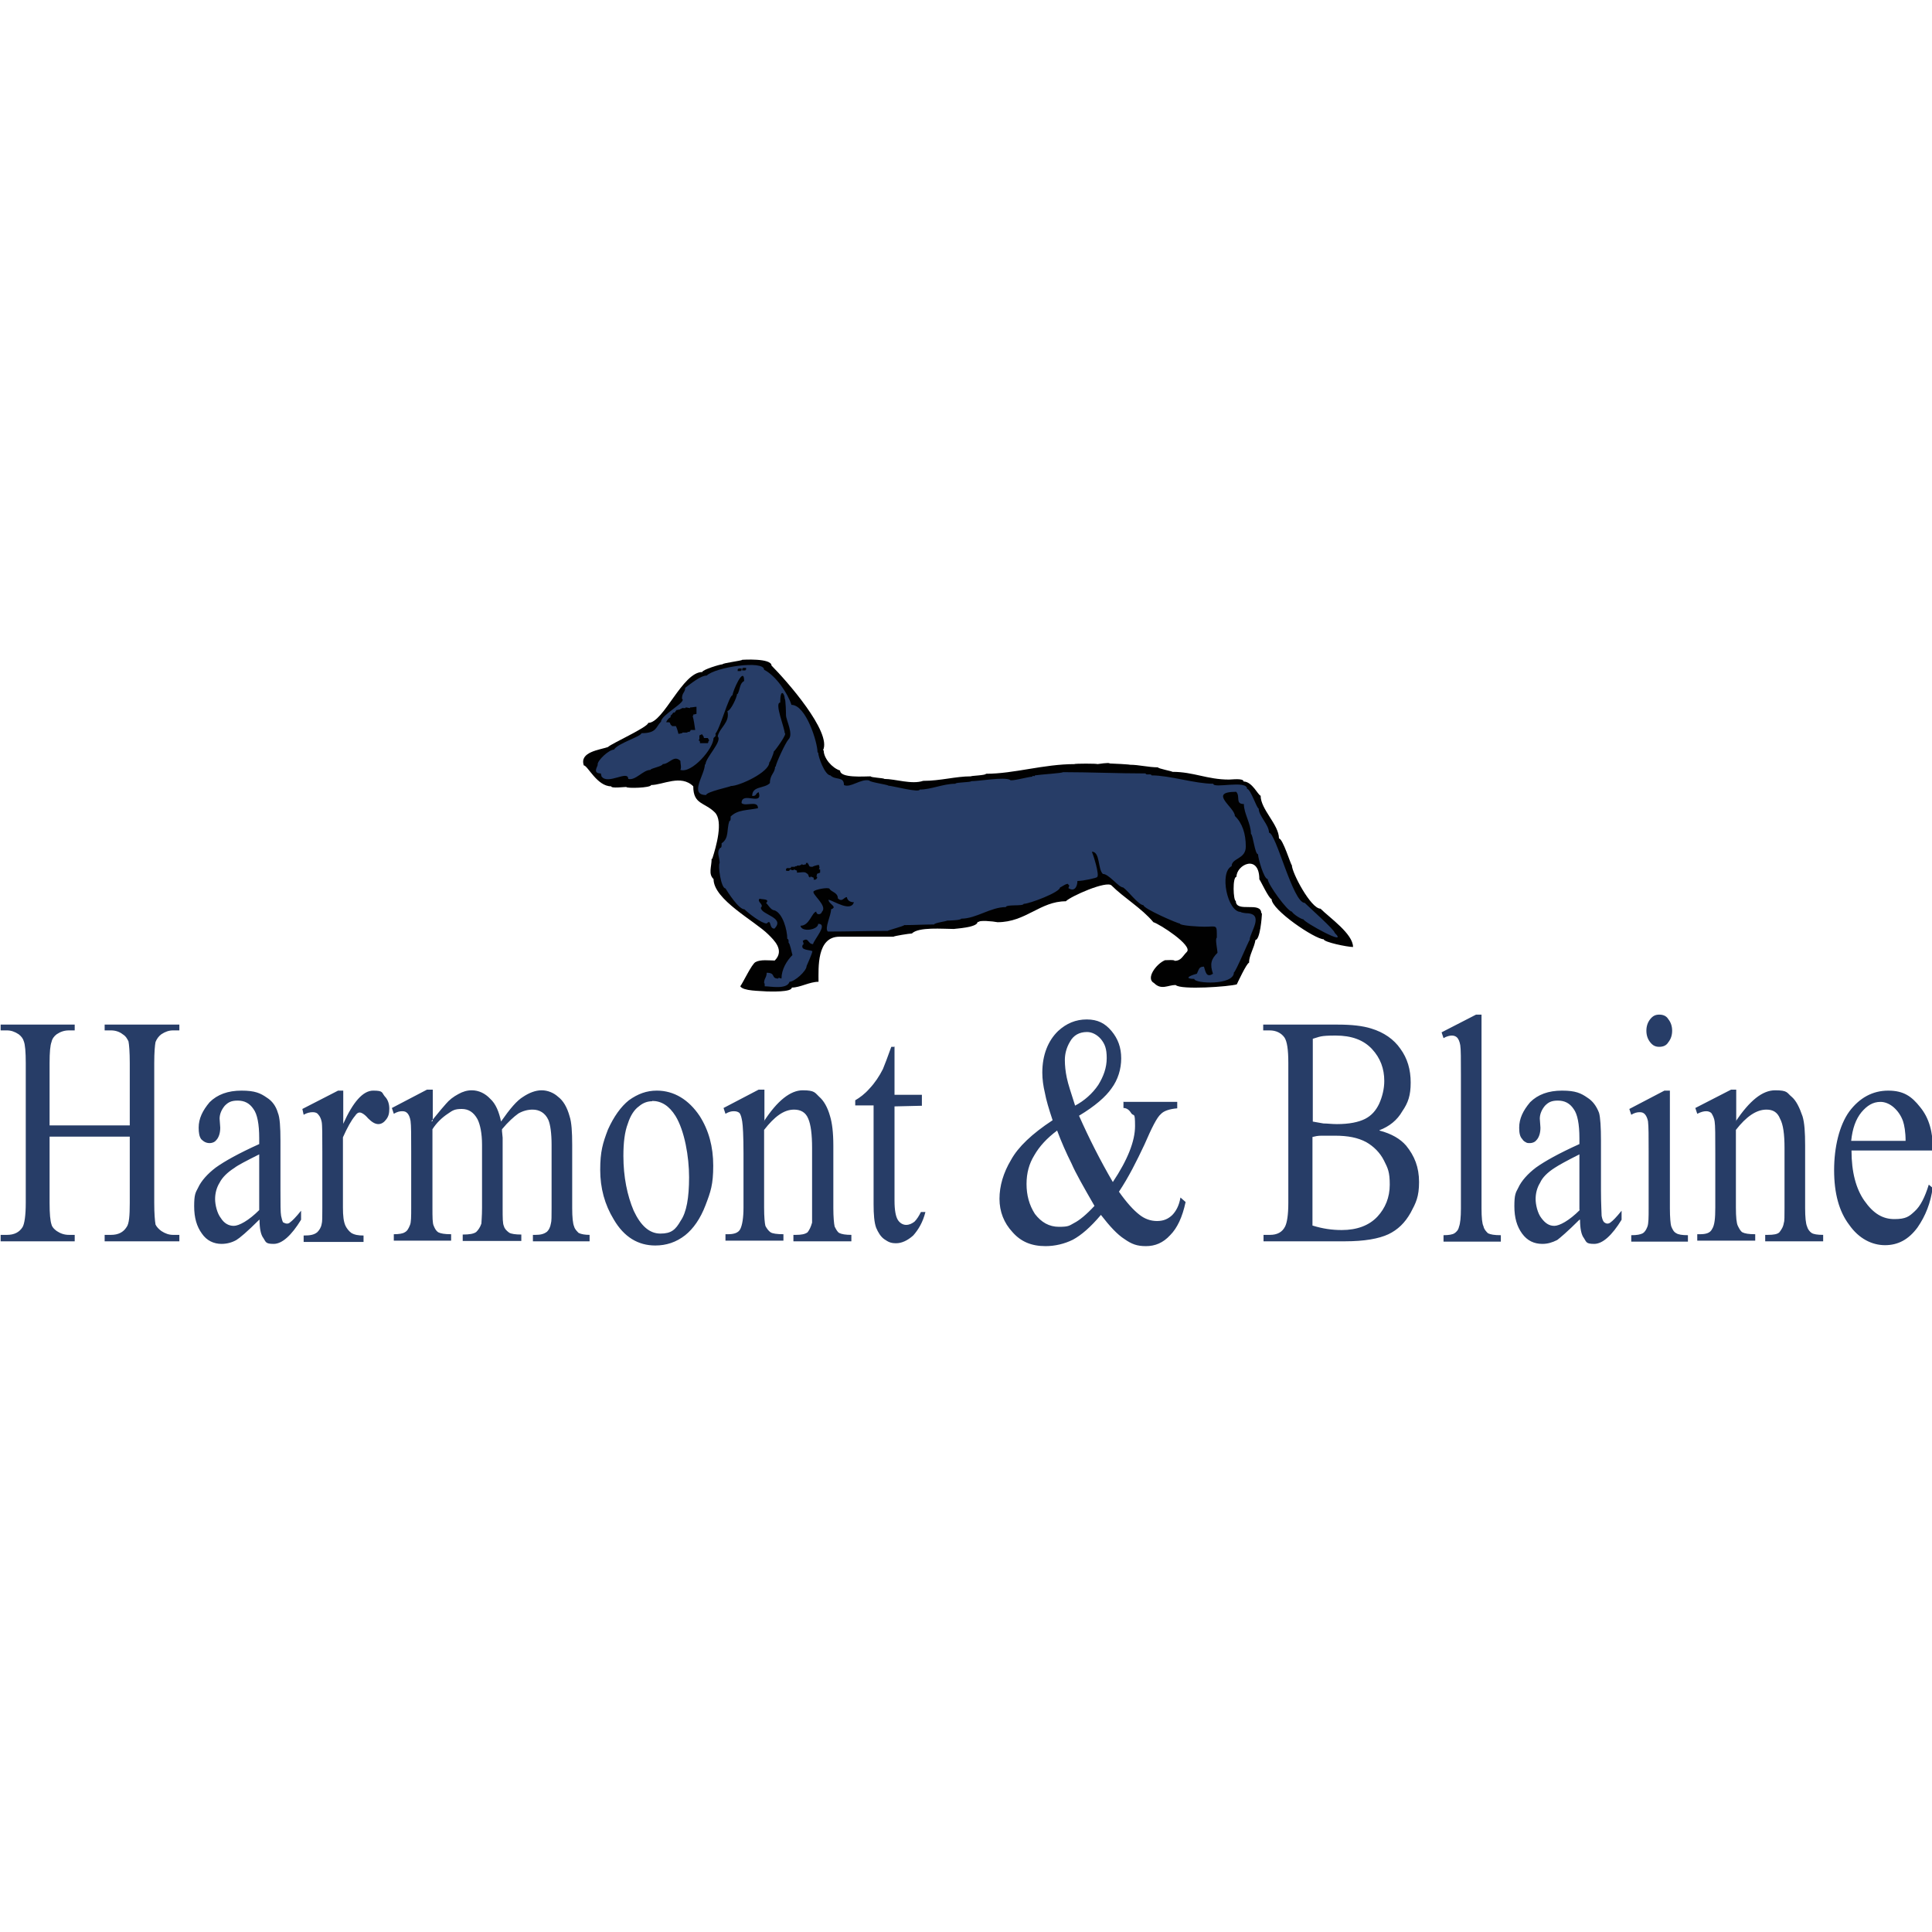 <?xml version="1.0" encoding="UTF-8"?>
<svg id="_Слой_1" data-name="Слой_1" xmlns="http://www.w3.org/2000/svg" xmlns:xlink="http://www.w3.org/1999/xlink" version="1.1" viewBox="0 0 600 600">
  <!-- Generator: Adobe Illustrator 29.1.0, SVG Export Plug-In . SVG Version: 2.1.0 Build 142)  -->
  <defs>
    <style>
      .st0 {
        fill: none;
      }

      .st1 {
        fill: #010101;
      }

      .st1, .st2 {
        fill-rule: evenodd;
      }

      .st2 {
        fill: #273d67;
      }

      .st3 {
        clip-path: url(#clippath);
      }
    </style>
    <clipPath id="clippath">
      <rect class="st0" x="-.1" y="204.8" width="601" height="183"/>
    </clipPath>
  </defs>
  <g class="st3">
    <g>
      <path class="st1" d="M303.9,286.4c0-.7,4.4-.3,5.9,0,8.8,0,13.2-6.5,21.2-6.5,1.6-1.6,12.7-6.5,14.2-4.9,3.8,3.8,9.3,7,13,11.4,1.8.5,12.3,7.2,10.4,9.2-1.4,1.4-1.8,2.8-3.8,2.8,0-.4-2.5-.2-3-.2-2.7,1.1-6.1,5.7-3.4,7.1,2.3,2.3,4.3.6,6.7.6,1.6,1.6,16.8.5,19-.2,0,0,3.1-6.7,3.8-6.7,0-2.3,1.6-4.6,2-7.1,1.4,0,2-7,2-8.3h-.2c0-3.8-7.9,0-7.9-3.8-.8,0-1.1-7.5.2-7.5,0-3.8,7.1-7.2,7.1.8.2,0,3,6.1,3.8,6.1,0,3.4,13.5,12.5,16.2,12.5,0,.9,7.4,2.4,9.1,2.4,0-4.1-7.3-9.1-10.1-11.9-3,0-8.9-11.2-8.9-13.5-.3,0-2.8-8.3-4-8.3,0-4.3-5.7-9-5.7-13.3-.7,0-2.6-4.4-5.3-4.4,0-1.1-3.7-.6-4.5-.6-6.8,0-11-2.4-17.6-2.4,0-.2-4.5-1-4.5-1.4-2.9,0-5.9-.8-8.7-.8,0-.1-5.4-.4-6.3-.4,0-.4-3.7.2-3.8.2,0-.2-7.1-.2-7.1,0-9.6,0-18.8,3-27.5,3,0,.5-4.7.6-4.7.8-4.7,0-9.4,1.4-14.8,1.4-3.6,1.2-8.6-.6-12.1-.6,0-.3-4.2-.4-4.2-.8-2,0-9.5.6-9.5-1.8-2.5-.8-5.1-3.8-5.1-6.3h-.2c2.8-5.6-11.4-21.7-16-26.3,0-2.4-9.1-1.8-9.1-1.8,0,.3-6.1,1-6.1,1.4-.8,0-6.3,1.7-6.3,2.4-6.2,0-12,15.8-16.8,15.8,0,1.3-11.4,6.4-12.5,7.5-2.6.9-8.9,1.5-7.5,5.7,1.2,0,4.1,6.5,8.5,6.5,0,.7,3.9.2,4.7.2,0,.5,7.7.3,7.7-.6,3.6,0,9.3-3.4,13.1.4,0,5.7,3.5,4.9,6.7,8.1,2.7,2.7.4,10.7-.8,14.4h-.2c0,2.5-1.1,4.7.6,6.3,0,6.4,12.8,13,17,17.2,1.7,1.7,5.2,4.9,2,8.1-1.7,0-4.4-.4-6,.5-1.2.7-3.8,6.3-4.7,7.5.9,1.5,6,1.4,8.3,1.6.9,0,7.7.3,7.7-1.2,2.6,0,5.5-1.8,8.3-1.8,0-4.3-.6-14,6.5-14h16.8c0-.2,5-1,5.7-1,2.1-2.1,9.6-1.4,13.1-1.4,0-.1,7.3-.4,7.3-2.2h.4Z"/>
      <path class="st2" d="M15.4,349.5h24.9v-19.4c0-3.4-.2-5.7-.4-6.7-.4-.8-.8-1.6-1.8-2.2-1-.8-2.3-1.2-3.6-1.2h-2v-1.8h23.2v1.8h-2c-1.2,0-2.4.4-3.6,1.2-.8.6-1.4,1.4-1.8,2.4-.2,1-.4,3.2-.4,6.5v43.5c0,3.4.2,5.5.4,6.7.4.8,1,1.4,1.8,2,1.2.8,2.4,1.2,3.6,1.2h2v2h-23.2v-2h2c2.2,0,3.8-.8,4.8-2.4.8-1,1-3.6,1-7.5v-20.6H15.4v20.6c0,3.4.2,5.5.6,6.7.2.8.8,1.4,1.6,2,1.2.8,2.4,1.2,3.8,1.2h1.8v2H.2v-2h2c2.2,0,3.8-.8,4.8-2.4.6-1,1-3.6,1-7.5v-43.5c0-3.4-.2-5.7-.6-6.7-.2-.8-.8-1.6-1.6-2.2-1.2-.8-2.4-1.2-3.6-1.2H.2v-1.8h23v1.8h-1.8c-1.4,0-2.6.4-3.8,1.2-.8.6-1.4,1.4-1.6,2.4-.4,1-.6,3.2-.6,6.5v19.4h0ZM80.5,378.8c-3.8,3.8-6.1,5.7-7.1,6.3-1.4.8-3,1.2-4.6,1.2-2.4,0-4.6-1-6.1-3.2-1.6-2.2-2.4-4.9-2.4-8.5s.4-4.2,1.2-5.7c1-2.2,3-4.4,5.5-6.3,2.8-2,7.1-4.4,13.5-7.3v-1.8c0-4.4-.6-7.5-1.8-9.1-1.2-1.8-2.8-2.6-4.9-2.6s-3,.6-4,1.6c-1,1.2-1.6,2.6-1.6,4l.2,2.8c0,1.6-.4,2.8-1,3.6-.3.4-.6.7-1,.9-.4.2-.9.3-1.3.3-1,0-1.8-.4-2.6-1.2-.6-.8-.8-2-.8-3.6,0-2.8,1.2-5.3,3.4-7.9,2.4-2.4,5.7-3.6,9.9-3.6s5.9.8,7.9,2.2c1.6,1,2.8,2.6,3.4,4.7.6,1.4.8,4.4.8,8.7v15.4c0,4.2,0,6.9.2,7.9.2,1,.4,1.6.6,2,.4.2.8.4,1.2.4.4,0,.7-.1,1-.4.6-.4,1.8-1.6,3.4-3.6v2.8c-3,4.9-5.9,7.5-8.5,7.5s-2.4-.6-3.2-1.8c-.8-1-1.2-3-1.2-5.7ZM80.5,375.7v-17.2c-4,2-6.7,3.4-7.7,4.2-2.2,1.4-3.8,3-4.6,4.6-1,1.6-1.4,3.4-1.4,5.1s.6,4.4,1.8,5.9c1,1.6,2.4,2.4,4,2.4s4.6-1.6,7.9-4.9ZM106.6,338.7v10.3c3-6.7,6.1-10.3,9.3-10.3s2.6.6,3.6,1.8c1,1,1.4,2.4,1.4,3.8s-.2,2.4-1,3.4c-.6.8-1.4,1.4-2.4,1.4s-2-.6-3.2-1.8c-1-1.2-2-1.8-2.6-1.8s-1,.4-1.4,1c-1.2,1.4-2.4,3.6-3.8,6.7v21.8c0,2.6.2,4.4.8,5.7.4.8,1,1.6,1.8,2.2,1,.6,2.2.8,3.8.8v2h-18.6v-2c2,0,3.2-.2,4.2-1,.6-.6,1.2-1.4,1.4-2.6.2-.6.2-2.2.2-4.8v-17.6c0-5.1,0-8.3-.2-9.3-.2-1-.6-1.8-1-2.2-.4-.6-1-.8-1.8-.8s-1.8.2-2.8.8l-.4-1.8,11.1-5.7h1.6ZM133.9,348.3c2.6-3.2,4.2-5.1,4.6-5.5,1-1.2,2.3-2.2,3.8-3,1.4-.8,2.8-1.2,4.2-1.2,2.2,0,4.2,1,5.7,2.6,1.8,1.6,2.8,4.2,3.4,7.1,2.8-4,4.9-6.5,6.9-7.7,1.8-1.2,3.8-2,5.7-2s3.8.8,5.1,2c1.6,1.2,2.8,3.2,3.6,6.1.6,1.8.8,4.8.8,8.9v19.6c0,2.8.2,4.8.6,5.7.2.8.8,1.4,1.4,2,.8.4,2,.6,3.4.6v2h-17.6v-2h.8c1.4,0,2.6-.2,3.6-1,.6-.6,1-1.4,1.2-2.6.2-.6.2-2.2.2-4.8v-19.6c0-3.6-.4-6.3-1-7.7-1-2.2-2.8-3.2-4.9-3.2-1.5,0-3,.4-4.4,1.2-1.4,1-3.2,2.6-5.1,4.9v.6l.2,2v21.8c0,3.2,0,4.9.4,5.7.2.8.8,1.4,1.6,2,.6.4,2,.6,3.8.6v2h-18.2v-2c2,0,3.4-.2,4.2-.8.6-.6,1.2-1.4,1.6-2.6,0-.6.2-2.2.2-4.9v-19.6c0-3.6-.6-6.3-1.4-7.9-1.2-2.2-2.8-3.2-4.9-3.2s-2.8.4-4.2,1.4c-2,1.3-3.7,3-4.9,4.9v24.3c0,3,0,4.9.4,5.7.4,1,.8,1.6,1.4,2,.8.4,2,.6,4,.6v2h-17.8v-2c1.6,0,2.8-.2,3.4-.6.8-.4,1.2-1.2,1.6-2.2.4-.8.4-2.8.4-5.5v-17.4c0-4.9,0-8.1-.2-9.5-.2-1.2-.6-2-1-2.4-.4-.4-.8-.6-1.6-.6s-1.6.2-2.6.8l-.6-1.8,10.9-5.7h1.8v9.7h0ZM204,338.7c5.3,0,9.9,2.8,13.3,7.9,2.8,4.4,4.2,9.5,4.2,15.4s-.8,8.1-2.4,12.3c-1.6,4.2-3.8,7.3-6.3,9.3-2.8,2.2-5.9,3.2-9.3,3.2-5.3,0-9.7-2.6-12.9-8.1-2.8-4.6-4.2-9.7-4.2-15.4s.8-8.3,2.4-12.5c1.8-4,4-7.1,6.5-9.1,2.8-2,5.5-3,8.7-3ZM202.6,342c-1.4,0-2.8.4-4.2,1.6-1.4,1-2.6,2.8-3.4,5.3-1,2.6-1.4,5.9-1.4,10.1,0,6.5,1.2,12.3,3.2,17,2.2,4.7,4.9,7.1,8.3,7.1s4.7-1.2,6.3-4c1.8-2.6,2.6-7.1,2.6-13.5s-1.4-14.4-4.2-19c-2-3.2-4.4-4.7-7.3-4.7ZM237.2,348.3c4.2-6.5,8.3-9.7,12.1-9.7s3.8.8,5.1,2c1.4,1.2,2.6,3.2,3.4,6.1.6,2,1,4.9,1,9.1v19.4c0,2.8.2,4.8.4,5.7.4.8.8,1.6,1.4,2,.8.4,2,.6,3.8.6v2h-18v-2h.8c1.6,0,2.8-.2,3.6-.8.6-.8,1-1.6,1.4-3v-23.2c0-4.2-.4-7.3-1.2-9.1-.8-2-2.4-2.8-4.4-2.8-3.2,0-6.1,2.2-9.3,6.3v24.1c0,3,.2,4.9.4,5.7.4.8,1,1.6,1.6,2s2,.6,4,.6v2h-18v-2h.8c1.8,0,3.2-.4,3.8-1.6.6-1.2,1-3.4,1-6.7v-16.8c0-5.5-.2-8.7-.4-9.9-.2-1.2-.4-2-.8-2.6-.4-.4-1-.6-1.8-.6s-1.6.2-2.6.8l-.6-1.8,10.9-5.7h1.8v9.7h0ZM277.8,325.2v14.8h8.5v3.4l-8.5.2v29.3c0,3,.4,4.9,1,5.9s1.6,1.6,2.6,1.6,1.8-.4,2.6-1c.8-.8,1.4-1.8,2-3h1.4c-.8,3.2-2.2,5.5-3.8,7.3-1.8,1.6-3.6,2.4-5.3,2.4s-2.4-.4-3.6-1.2c-1.2-.8-2-2.2-2.6-3.6-.6-1.6-.8-4.2-.8-7.3v-30.7h-5.7v-1.6c1.4-.8,3-2,4.4-3.6,1.7-1.8,3.1-3.9,4.2-6.1.6-1.4,1.4-3.6,2.6-6.9h1.2ZM349,342.2h16.6v2c-2.4.2-4.2.8-5.1,1.8-1.2,1-2.8,4.2-5.1,9.5-2.4,5.1-4.9,10.1-7.9,14.6,2.4,3.4,4.5,5.7,6.3,7.1,1.6,1.3,3.5,2,5.5,2,2,0,3.4-.6,4.7-1.8,1.2-1.2,2.2-3,2.6-5.5l1.6,1.4c-1,4.7-2.6,8.1-4.8,10.3-2.2,2.4-4.7,3.4-7.5,3.4s-4.4-.6-6.7-2.2c-2.2-1.4-4.6-4-7.3-7.5-3.2,3.8-6.1,6.3-8.7,7.7-2.6,1.3-5.6,2-8.5,2-4.4,0-7.7-1.4-10.3-4.4-2.6-2.8-4-6.3-4-10.3s1.2-8.1,3.6-12.1c2.2-4,6.5-8.1,12.9-12.3-1.2-3.6-2-6.3-2.4-8.5-.5-2.1-.8-4.2-.8-6.3,0-5.5,1.8-9.9,4.9-12.9,2.6-2.4,5.5-3.6,8.9-3.6s5.7,1.2,7.7,3.6c2,2.4,3,5.1,3,8.5,0,3.3-1,6.6-3,9.3-1.8,2.6-5.1,5.5-10.1,8.5,3.1,7,6.6,13.9,10.5,20.6,4.6-6.9,6.9-12.7,6.9-17.4s-.4-2.8-1.2-4c-.6-1-1.4-1.6-2.4-1.6v-2ZM333.8,343.4c2.9-1.5,5.5-3.8,7.3-6.5,1.6-2.6,2.6-5.3,2.6-8.3s-.6-4.4-1.8-5.9c-1.2-1.4-2.8-2.2-4.3-2.2-2.4,0-4.2,1-5.3,3-1.2,2-1.6,4-1.6,5.7s.2,3.6.6,5.5c.4,2,1.4,4.9,2.6,8.7ZM339.9,374.5c-3.4-5.9-5.9-10.3-7.1-13.1-1.7-3.4-3.2-6.8-4.5-10.3-3.2,2.4-5.5,4.9-7.1,7.7-1.6,2.6-2.4,5.5-2.4,8.9s.8,6.5,2.6,9.3c2,2.6,4.4,4,7.5,4s3.2-.4,4.7-1.2c1.6-.8,3.8-2.6,6.3-5.3ZM428.4,351.1c3.8,1,6.5,2.6,8.3,4.7,2.6,3.2,4,6.7,4,11.3s-1,6.5-2.6,9.5c-1.8,3.2-4,5.3-6.9,6.7-3,1.4-7.5,2.2-13.5,2.2h-25.3v-2h2c2.2,0,3.8-.8,4.7-2.6.6-1.2,1-3.6,1-7.3v-43.5c0-4.2-.4-6.7-1.2-7.9-1-1.4-2.6-2.2-4.6-2.2h-2v-1.8h23.2c4.4,0,7.7.4,10.3,1.2,4,1.2,7.1,3.4,9.1,6.3,2.2,3,3.2,6.5,3.2,10.5s-.8,6.3-2.6,8.9c-1.6,2.8-4,4.7-7.1,5.9ZM407.6,348.3c1,.2,2.2.4,3.4.6,1.2,0,2.6.2,4.2.2,3.8,0,6.7-.6,8.7-1.6,2-1,3.4-2.6,4.4-4.7,1-2.2,1.6-4.7,1.6-7.1,0-3.8-1.2-7.1-3.8-9.9-2.6-2.8-6.3-4.2-11.3-4.2s-4.9.4-7.1,1v25.7ZM407.6,380.6c3.2,1,6.1,1.4,9.1,1.4,4.7,0,8.5-1.4,11.1-4.2,2.4-2.6,3.8-5.9,3.8-9.9s-.6-5.1-1.8-7.5c-1.2-2.4-3.2-4.4-5.5-5.7-2.6-1.4-5.7-2-9.7-2h-4.2c-1.2,0-2,.2-2.8.4v27.5ZM460.1,315.1v60.2c0,2.8.2,4.8.6,5.5.2,1,.8,1.6,1.4,2.2.8.4,2,.6,4,.6v2h-17.8v-2c1.6,0,2.8-.2,3.4-.6s1.2-1,1.4-2c.4-1,.6-3,.6-5.7v-41.4c0-4.9,0-8.1-.2-9.3-.2-1.2-.6-2-1-2.4-.4-.4-1-.6-1.6-.6s-1.6.2-2.6.8l-.6-1.8,10.7-5.5h1.8ZM490.5,378.8c-3.8,3.8-6.1,5.7-6.9,6.3-1.6.8-3,1.2-4.6,1.2-2.6,0-4.7-1-6.3-3.2-1.6-2.2-2.4-4.9-2.4-8.5s.4-4.2,1.2-5.7c1-2.2,3-4.4,5.5-6.3,2.8-2,7.1-4.4,13.5-7.3v-1.8c0-4.4-.6-7.5-1.8-9.1-1.2-1.8-2.8-2.6-4.9-2.6s-3,.6-4,1.6c-1,1.2-1.6,2.6-1.6,4l.2,2.8c0,1.6-.4,2.8-1,3.6-.3.4-.6.7-1,.9-.4.2-.9.3-1.3.3-.5,0-.9,0-1.3-.3-.4-.2-.8-.5-1-.9-.8-.8-1-2-1-3.6,0-2.8,1.2-5.3,3.4-7.9,2.4-2.4,5.7-3.6,9.9-3.6s5.9.8,7.9,2.2c1.6,1,2.8,2.6,3.6,4.7.4,1.4.6,4.4.6,8.7v15.4c0,4.2.2,6.9.2,7.9.2,1,.4,1.6.8,2,.3.2.6.4,1,.4.4,0,.8-.2,1-.4.6-.4,1.8-1.6,3.4-3.6v2.8c-3,4.9-5.9,7.5-8.5,7.5s-2.4-.6-3.2-1.8c-.8-1-1.2-3-1.2-5.7ZM490.5,375.7v-17.2c-4,2-6.5,3.4-7.7,4.2-2.2,1.4-3.8,3-4.5,4.6-1,1.6-1.4,3.4-1.4,5.1s.6,4.4,1.8,5.9c1.2,1.6,2.4,2.4,4,2.4s4.6-1.6,7.9-4.9ZM515.3,315.1c1.2,0,2.2.4,2.8,1.4.8,1,1.2,2.2,1.2,3.6s-.4,2.6-1.2,3.6c-.6,1-1.6,1.4-2.8,1.4s-2-.4-2.8-1.4c-.8-1-1.2-2.2-1.2-3.6s.4-2.6,1.2-3.6c.8-1,1.6-1.4,2.8-1.4ZM518.6,338.7v36.6c0,2.8.2,4.8.4,5.5.4,1,.8,1.8,1.6,2.2.6.4,1.8.6,3.6.6v2h-17.6v-2c1.8,0,2.8-.2,3.6-.6.6-.4,1-1,1.4-2,.4-1,.4-3,.4-5.7v-17.6c0-4.8,0-7.9-.2-9.5-.2-1-.6-1.8-1-2.2-.4-.4-.8-.6-1.6-.6s-1.6.2-2.6.8l-.6-1.8,10.9-5.7h1.8ZM539,348.3c4.4-6.5,8.3-9.7,12.3-9.7s3.6.8,5.1,2c1.4,1.2,2.4,3.2,3.4,6.1.6,2,.8,4.9.8,9.1v19.4c0,2.8.2,4.8.6,5.7.2.8.8,1.6,1.4,2s1.8.6,3.6.6v2h-18v-2h.8c1.8,0,3-.2,3.6-.8.6-.8,1.2-1.6,1.4-3,.2-.4.2-2,.2-4.6v-18.6c0-4.2-.4-7.3-1.4-9.1-.8-2-2.2-2.8-4.2-2.8-3.2,0-6.3,2.2-9.5,6.3v24.1c0,3,.2,4.9.6,5.7.4.8.8,1.6,1.4,2,.8.4,2,.6,4,.6v2h-18v-2h.8c2,0,3.2-.4,3.8-1.6.8-1.2,1-3.4,1-6.7v-16.8c0-5.5,0-8.7-.2-9.9-.1-.9-.5-1.8-1-2.6-.4-.4-1-.6-1.6-.6-.8,0-1.6.2-2.8.8l-.6-1.8,11.1-5.7h1.6v9.7ZM575,357.3c0,6.7,1.4,11.9,4,15.6,2.8,4,5.7,5.7,9.3,5.7s4.6-.8,6.3-2.4c1.8-1.6,3.2-4.4,4.4-8.3l1.2,1c-.6,4.6-2.2,8.7-4.7,12.3-2.8,3.8-6.1,5.5-10.1,5.5s-8.1-2-11.1-6.3c-3.2-4.2-4.7-9.9-4.7-17s1.6-13.9,4.7-18.2c3.2-4.3,7.3-6.5,12.1-6.5s7.3,1.8,9.9,5.1c2.8,3.4,4,7.7,4,13.5h-25.1ZM575,354.3h16.8c0-2.8-.4-4.9-.8-6.1-.6-1.7-1.6-3.2-3-4.4-1.2-1-2.6-1.6-4-1.6-2.4,0-4.2,1.2-5.9,3.2-1.8,2.2-2.8,5.1-3.2,8.9Z"/>
      <path class="st2" d="M186.8,241.1c1.9,2.8,8.3-2.1,8.3.8,2.3.6,4.6-2.8,6.9-2.8,0-.5,3.8-1.1,3.8-1.8,2.1,0,3.5-3,5.5-1,0,.9.4,2,0,2.8,3.5,1.2,10.3-6.6,10.3-9.9.9-.9.6-.4.6-1.4,1.4-1.4,4.2-11.9,5.3-11.9,0-1.2,3.6-9.4,3.6-4.4-1.4.7-1.2,2.4-2,4h-.2c0,1-2,5.3-3,5.3.9,3.6-2.5,5.2-3,7.9,1.5,1.5-3.8,6.6-3.8,8.7h-.2c0,3.2-5,9.5.4,9.5,0-1,7.7-2.6,7.7-2.8,2.7,0,11.9-4.3,11.9-7.3.2,0,1.4-2.8,1.4-3.4.2,0,4.4-5.7,3.4-5.7,0-1.6-3.3-9.5-1.4-9.5,0-4.8,1.4-2.7,1.4-1.2.3,0,.4,4.5.4,5.1,0,1.5,2.4,5.9.8,7.5-.9.9-4,7.6-4,8.5h-.2c0,2-1.6,2.4-1.6,5.1-1.8,1.8-5.5.8-5.5,4,1.5,0,.8-.6,2-1.2,1.5,4.5-5.3-.4-5.3,3.4,1.2,1.2,5.1-1,5.1,1.6-3.4.7-6.3.4-8.5,2.6,0,.4.1,1.4-.4,1.4-.9,2.7,0,5.3-2.4,6.9,0,.4.1,1.4-.4,1.4-1.3,1.3-.2,2.9-.2,4.7-.6.6.4,7.9,1.8,7.9.8,1.3,4.1,6.5,5.9,6.5,1.2,1.2,5.3,4.4,6.9,4.4,1.6-1.6.6,1.6,2.4,1.6,3.5-3.5-4.2-4.3-4.2-6.5,1.1-1.1-1.4-1.8-.4-2.8,1,.3,3.3,0,2,1.4.4,0,1.4,2.2,2.6,2.2,2.6.9,4,6.1,4,8.9.5,0,.4.8.4,1.2.4,0,1,3.2,1.2,3.8-1.8,1.8-3.4,4.5-3.4,7.3-.3,0-1-.5-1,0-2.4,0-.6-1.8-3.6-1.8,0,1.5-.8,1.7-.8,3.2.2,0,.2.5.2,1,1.7,0,6.9,1.1,7.7-1.4,1.5,0,5.3-3.3,5.3-4.9,0,0,1.8-4,1.8-4.6-.9-.5-3.8-.2-3-2,.5,0,.1-.9,0-1.2,1.9-1.3,1.5,1,3.2,1,.3-1.4,4.8-6.3,1.6-6.3,0,1.9-5.2,2.7-5.5.6,2.8,0,3.5-4.1,4.9-4.4,0,1.1,1.5,1.1,1.8,0,1.8-1.8-3.4-5.5-2.6-6.3.6-.6,4.4-1.3,4.9-.8.6,1.1,2.6,1.1,2.6,3,1.4,1.3,1.9-.4,2.8-.4.2,1.2,1.2,1.6,2.2,1.6-1,3.1-6-.3-7.9-.8,0,1.4,3,2.2.8,3,0,1.9-2.1,5.9-1,6.9,6.5,0,12.2-.2,18.6-.2,0-.2,5.1-1.5,5.1-1.8,3,0,6.3-.2,9.3-.2,0-.5,4-1,4-1.2.6,0,4.4-.1,4.4-.6,4.7,0,9.1-3.6,13.9-3.6,0-.9,5.5-.2,5.5-1,1.8,0,11.3-3.6,11.3-5.1.3,0,2.6-1.8,2.6-.8.5,0,.1.7,0,1,1.9,1.3,2.8-.5,2.8-2.2,1.9,0,6.1-1,6.1-1.2.9-.5-1.2-7-1.6-7.9,2.6,0,1.8,5.4,3.4,6.9,1.9,0,4.9,4.2,6.3,4.2,1.5,1,4.8,5.5,6.3,5.5,0,1.1,10.6,5.7,11.3,5.7,0,.7,6.1,1,7.7,1,3.9,0,3.8-.9,3.8,3.4-.6.3.2,3.8.2,4.7-2,2-2.4,3.5-1.4,6.5-2.1,1.4-2.3-.7-2.8-2.2-1.6,0-1.5.8-2.2,2.2-3,.8-3.6,1.6-.8,1.6,0,1.5,12.3,2.1,12.3-2,.5,0,4.7-10.1,4.9-10.1,0-2.3,4.9-8.3-1.2-8.3,0,0-1.6-.2-1.6-.4-4.1,0-6.7-12.3-2.8-14.2,0-2.6,4.4-2.1,4.4-6.1s-1.1-7.3-3.4-9.5c0-2.7-8.5-7.5.4-7.5,1.4,1.4-.4,3.8,2.4,3.8,0,3,2.2,6,2.2,9.3.6,0,1.2,6.3,2.2,6.3,0,1.2,1.8,7.7,3,7.7,0,1.6,6.2,10.1,7.5,10.1.4.8,2.9,2.4,3.6,2.4,0,.8,14.4,8.8,9.7,4.2,0-.9-7.7-7.7-9.3-9.3-3.7,0-8.9-21.8-11.1-21.8,0-2.5-3.2-5.2-3.2-7.5-.6,0-2.5-6.1-3.6-6.1,0-2.9-10.5,0-10.5-1.6-5.7,0-13.5-2.6-19.2-2.6,0-.7-1.8.1-1.8-.6-8.4,0-17.4-.4-25.7-.4,0,.3-6.8.7-8.7,1,0,.6-.8-.2-.8.4-1.1,0-6.9,1.6-6.9,1-1.9-1-9.5.4-12.1.4,0,.4-4.9.3-4.9.8-3.8,0-7.5,1.8-11.1,1.8,0,1.1-8.6-1.2-9.7-1.2,0-.3-5.9-1.1-5.9-1.6-2.6-.7-5.9,2.4-7.9,1.4,0-2.8-2.6-1.4-4.2-3-1.7,0-3.8-5.7-3.8-7.1h-.2c0-3.2-3.6-14.8-8.1-14.8-1.2-3.7-4.9-9.1-8.5-10.9,0-3.1-15.2-.8-17.8,1.8-2,0-5,2.6-6.7,3.8,0,1.5-1,1.4-1,3.4,1.7.9-6.5,5-6.5,7.1-1.7,1.7-1.3,3.6-6.1,3.6,0,1-7.5,3.2-8.5,5.1-1.6,0-5.1,3.3-5.1,4.6.3.3-1.9,2.8,1,2.8,0,.2.2.6.2,1Z"/>
      <path class="st1" d="M231.7,207.4v.6h-.2v.2h-1v-.6h.2v-.2h1ZM230.3,207.6v.6h-.2v.2h-1v-.6h.2v-.2h1ZM216.3,219.5v2.2c-.2,0-.6.2-1,.2v.4h-.2c.4,1.4.6,3,.8,4.4h-1.4c0,.2-.2.4-.4.6h-.6v.2h-1.6v.2c-.4,0-.8.2-1.2.2-.2-.8-.4-1.6-.8-2.4h-1.2c0-.2-.2-.2-.4-.4-.4-.8,0-.8-1.4-.8.2-.6.6-1,1-1.4h.2c.2-.2.2-.6.2-.8h.2c.2-.2.4-.6.6-.8h.4c.2-.2.4-.6.6-.8.4,0,.8-.2,1.2-.2v-.2h.4v-.2h1.2v-.2c.6,0,1,.2,1.4.2v-.2c.8,0,1.4-.2,2-.2ZM218.6,229.2h1.2c.2.2.2.4.4.6,0,.4,0,.2-.2.4,0,.2,0,.4-.2.6h-2.4c0-.2,0-.6-.2-.8h-.2c0-.4.2-.4.2-.4v-1.2l.8-.4c.2.4.6.6.6,1.2ZM250.3,268h.6v.2c.6.6,0,1,1.4,1,.2-.2,1.6-.6,2-.6q.2.4.2,1c-.2.2,0,0-.2.4h.4v1c-.4.2-.6.2-1,.4v.6h-.2v.2h.2c.2.4,0,.6-.2.8s-.2.2-.8.2v-.6q-.4-.2-1-.4c0,.2,0,.4-.4.2v-.2h-.2v-.4c-.2-.2-.2-.4-.6-.6-.6-.6-1.8-.2-3-.2v-.6q-.4-.2-1-.4v.2c-.4.2-1-.2-1.2-.2q0,.2-.2.4c-.6.2-.4,0-1,0v-.6h.2v-.2h1.2q.2-.2.2-.4h1.2v-.2h.6v-.2h1v-.2h.4v-.2c.4,0,.4.2.4.2.4,0,.8-.2,1-.2v-.4Z"/>
    </g>
  </g>
</svg>